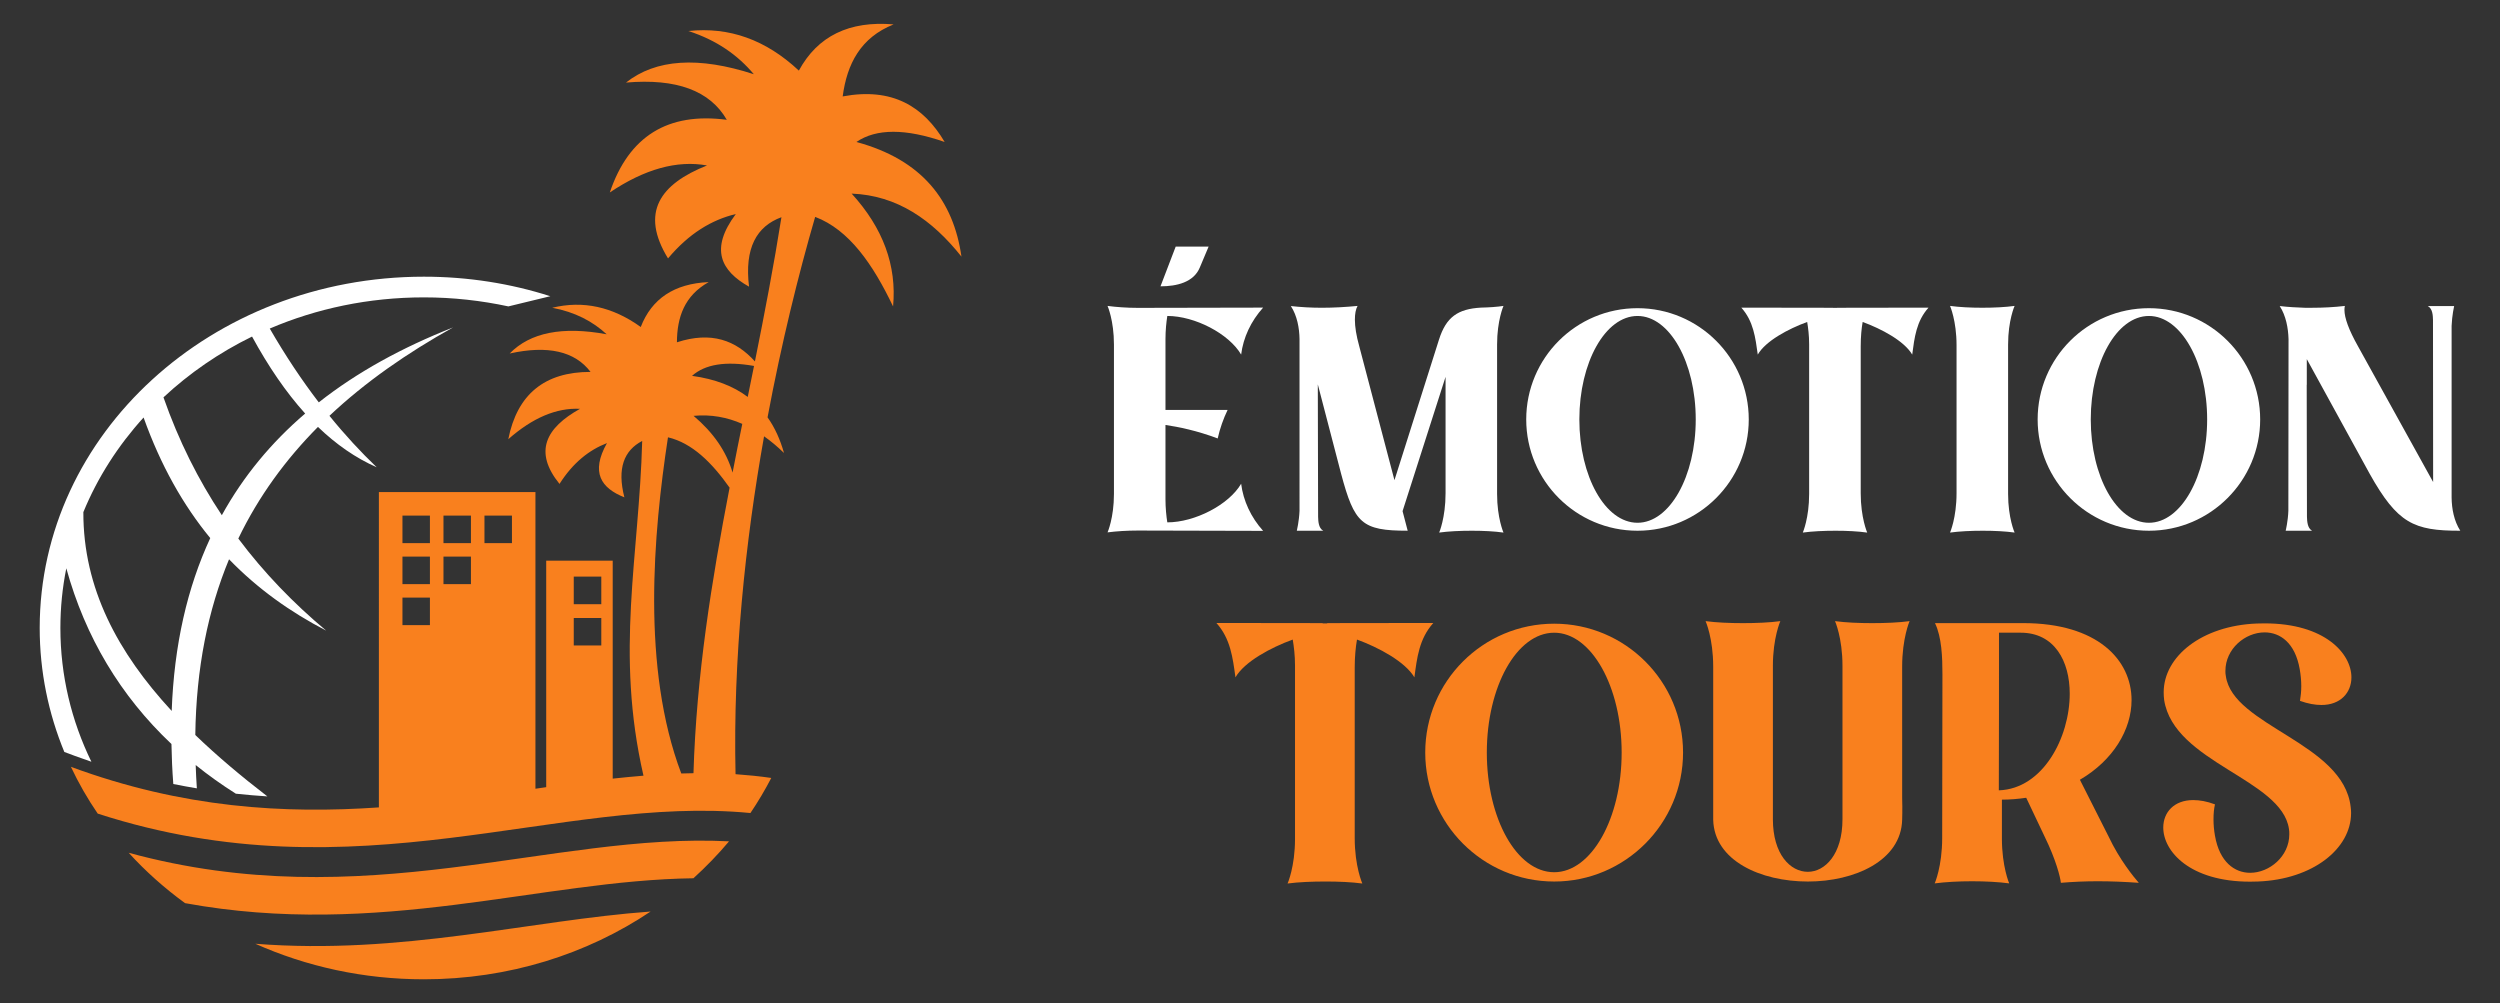 <?xml version="1.0" encoding="utf-8"?>
<!-- Generator: Adobe Illustrator 16.0.0, SVG Export Plug-In . SVG Version: 6.00 Build 0)  -->
<!DOCTYPE svg PUBLIC "-//W3C//DTD SVG 1.1//EN" "http://www.w3.org/Graphics/SVG/1.1/DTD/svg11.dtd">
<svg version="1.1" id="Calque_1" xmlns="http://www.w3.org/2000/svg" xmlns:xlink="http://www.w3.org/1999/xlink" x="0px" y="0px"
	 width="157px" height="63px" viewBox="0 0 157 63" enable-background="new 0 0 157 63" xml:space="preserve">
<rect x="0" y="0" width="157" height="63" fill="#333333" stroke="none"/>
<g>
	<g>
		<g>
			<path fill="#F9801E" d="M83.254,55.359c-0.856,0-1.712,0.034-2.394,0.126c0,0,0.467-1.051,0.467-2.805V41.794
				c0-0.649-0.071-1.188-0.143-1.629c-1.365,0.496-3.032,1.386-3.597,2.374c-0.171-1.233-0.306-2.42-1.197-3.416l6.672,0.009v0.017
				h0.286v-0.017l6.664-0.009c-0.891,0.996-1.024,2.183-1.188,3.416c-0.583-0.988-2.245-1.878-3.605-2.374
				c-0.081,0.467-0.143,1.053-0.143,1.763v10.698c0,1.789,0.478,2.859,0.478,2.859C84.889,55.394,84.07,55.359,83.254,55.359z"/>
			<path fill="#F9801E" d="M89.505,47.261c0-4.472,3.621-8.093,8.099-8.093c4.459,0,8.092,3.621,8.092,8.093
				c0,4.457-3.633,8.099-8.092,8.099C93.126,55.359,89.505,51.718,89.505,47.261z M101.84,47.261c0-4.146-1.906-7.527-4.236-7.527
				c-2.348,0-4.232,3.382-4.232,7.527c0,4.15,1.885,7.515,4.232,7.515C99.934,54.775,101.84,51.411,101.84,47.261z"/>
			<path fill="#F9801E" d="M107.589,51.477v-9.611c0-1.79-0.478-2.859-0.478-2.859c0.676,0.091,1.51,0.126,2.348,0.126
				c0.843,0,1.681-0.035,2.346-0.126c0,0-0.467,1.051-0.467,2.805v9.637c0,2.204,1.097,3.301,2.193,3.301
				c1.078,0,2.177-1.097,2.177-3.301v-9.637c0-1.754-0.468-2.805-0.468-2.805c0.674,0.091,1.498,0.126,2.337,0.126
				c0.836,0,1.681-0.035,2.346-0.126c0,0-0.467,1.069-0.467,2.859V50.1l0.01,0.559c0,0.271,0,0.539-0.01,0.818
				c-0.063,2.58-2.993,3.883-5.925,3.883C110.582,55.359,107.65,54.057,107.589,51.477z"/>
			<path fill="#F9801E" d="M123.846,55.343c-0.835,0-1.672,0.045-2.346,0.134c0,0,0.469-1.069,0.469-2.851l0.016-10.277
				c0-1.068-0.045-2.346-0.468-3.217h5.539c4.677,0,6.806,2.317,6.806,4.837c0,1.835-1.142,3.775-3.244,5l1.807,3.576
				c0.675,1.433,1.574,2.535,1.891,2.896c-0.894-0.063-1.748-0.098-2.575-0.098c-0.799,0-1.572,0.035-2.318,0.098
				c-0.035-0.36-0.314-1.463-1.017-2.896l-1.16-2.445c-0.484,0.072-0.997,0.118-1.526,0.118v2.444c0,1.753,0.458,2.814,0.458,2.814
				C125.52,55.388,124.683,55.343,123.846,55.343z M129.979,43.563c0-2.043-0.953-3.83-3.085-3.83h-1.357v0.01
				c0,3.308,0,6.608-0.011,9.89C128.298,49.542,129.979,46.315,129.979,43.563z"/>
			<path fill="#F9801E" d="M141.309,55.369c-3.801,0-5.456-1.915-5.456-3.398c0-0.955,0.675-1.726,1.88-1.726
				c0.405,0,0.863,0.079,1.367,0.269c-0.063,0.27-0.092,0.583-0.092,0.934c0,0.334,0.029,0.685,0.092,1.036
				c0.288,1.661,1.24,2.328,2.209,2.328c1.214,0,2.459-1.033,2.459-2.418c0-0.109,0-0.215-0.021-0.332
				c-0.447-3.138-7.228-4.166-7.838-8.103c-0.02-0.152-0.03-0.324-0.03-0.478c0-2.264,2.402-4.181,5.827-4.323l0.512-0.01
				c3.797,0,5.451,1.906,5.451,3.391c0,0.952-0.676,1.734-1.879,1.734c-0.407,0-0.848-0.08-1.351-0.258
				c0.045-0.271,0.081-0.586,0.081-0.929s-0.036-0.709-0.097-1.06c-0.29-1.666-1.235-2.312-2.206-2.312
				c-1.222,0-2.461,1.033-2.461,2.419c0,0.098,0,0.214,0.027,0.323c0.438,3.146,7.382,4.189,7.839,8.218
				c0.018,0.126,0.026,0.259,0.026,0.386c0,2.25-2.418,4.164-5.834,4.298L141.309,55.369z"/>
		</g>
	</g>
	<g>
		<path fill="#FFFFFF" d="M69.956,31.02v-9.383c0-1.518-0.402-2.425-0.402-2.425c0.545,0.071,1.213,0.122,1.901,0.122l7.869-0.016
			c-0.767,0.854-1.247,1.881-1.38,2.949c-0.768-1.31-2.906-2.425-4.637-2.425c-0.062,0.401-0.115,0.893-0.115,1.462v4.438h3.903
			c-0.267,0.554-0.479,1.152-0.624,1.793c-1.293-0.491-2.485-0.732-3.279-0.847v4.654c0,0.568,0.054,1.069,0.115,1.462
			c1.73,0,3.869-1.106,4.637-2.425c0.133,1.066,0.613,2.104,1.38,2.959l-7.869-0.02c-0.688,0-1.356,0.045-1.901,0.115
			C69.553,33.436,69.956,32.528,69.956,31.02z M75.902,15.485l-0.552,1.31c-0.384,0.937-1.454,1.186-2.471,1.186l0.955-2.495H75.902
			z"/>
		<path fill="#FFFFFF" d="M92.432,33.33c-0.732,0-1.474,0.035-2.052,0.115c0,0,0.401-0.926,0.401-2.469v-7.308l-2.7,8.432
			l0.321,1.229c-2.887,0-3.344-0.455-4.18-3.574l-1.464-5.617l0.019,8.31c0.01,0.267,0.016,0.713,0.322,0.882h-1.659
			c0,0,0.142-0.588,0.17-1.248V21.296c-0.009-0.694-0.15-1.47-0.544-2.076c0.65,0.072,1.3,0.107,1.959,0.107
			c0.742,0,1.482-0.044,2.229-0.115c-0.115,0.213-0.167,0.498-0.167,0.863c0,0.447,0.087,1,0.276,1.677l2.209,8.403l2.798-8.831
			c0.446-1.408,1.178-1.925,2.641-2.006c0.508-0.01,0.996-0.045,1.408-0.106c0,0-0.402,0.907-0.402,2.425v9.383
			c0,1.517,0.402,2.426,0.402,2.426C93.856,33.365,93.143,33.33,92.432,33.33z"/>
		<path fill="#FFFFFF" d="M95.847,26.342c0-3.859,3.128-6.988,6.988-6.988c3.852,0,6.987,3.129,6.987,6.988
			c0,3.851-3.136,6.988-6.987,6.988C98.975,33.33,95.847,30.192,95.847,26.342z M106.492,26.342c0-3.582-1.641-6.499-3.656-6.499
			c-2.023,0-3.653,2.917-3.653,6.499s1.63,6.488,3.653,6.488C104.851,32.83,106.492,29.924,106.492,26.342z"/>
		<path fill="#FFFFFF" d="M115.274,33.33c-0.73,0-1.469,0.035-2.058,0.115c0,0,0.398-0.909,0.398-2.426v-9.4
			c0-0.554-0.061-1.027-0.123-1.399c-1.176,0.428-2.613,1.192-3.103,2.048c-0.15-1.068-0.268-2.095-1.034-2.949l5.758,0.009v0.007
			h0.252v-0.007l5.747-0.009c-0.766,0.854-0.883,1.881-1.024,2.949c-0.499-0.855-1.936-1.62-3.112-2.048
			c-0.071,0.4-0.122,0.909-0.122,1.514v9.243c0,1.543,0.408,2.469,0.408,2.469C116.693,33.365,115.987,33.33,115.274,33.33z"/>
		<path fill="#FFFFFF" d="M124.521,33.33c-0.73,0-1.471,0.035-2.059,0.115c0,0,0.409-0.926,0.409-2.469v-9.298
			c0-1.539-0.409-2.467-0.409-2.467c0.588,0.08,1.309,0.115,2.031,0.115c0.722,0,1.444-0.035,2.024-0.115
			c0,0-0.409,0.907-0.409,2.425v9.383c0,1.517,0.409,2.426,0.409,2.426C125.949,33.365,125.235,33.33,124.521,33.33z"/>
		<path fill="#FFFFFF" d="M127.964,26.342c0-3.859,3.128-6.988,6.988-6.988c3.852,0,6.987,3.129,6.987,6.988
			c0,3.851-3.136,6.988-6.987,6.988C131.092,33.33,127.964,30.192,127.964,26.342z M138.609,26.342c0-3.582-1.641-6.499-3.656-6.499
			c-2.024,0-3.653,2.917-3.653,6.499s1.629,6.488,3.653,6.488C136.968,32.83,138.609,29.924,138.609,26.342z"/>
		<path fill="#FFFFFF" d="M154.476,33.32v0.01c-2.888,0-3.911-0.455-5.659-3.574l-3.95-7.203v1.632l-0.006-0.046l0.016,8.31
			c0.01,0.267,0.02,0.713,0.321,0.882h-1.658c0,0,0.145-0.588,0.169-1.248l0.011-10.786c-0.02-0.694-0.161-1.47-0.554-2.076h0.01
			c0.533,0.063,1.053,0.089,1.56,0.107h0.479c0.678,0,1.348-0.035,2.042-0.115c-0.017,0.071-0.026,0.16-0.026,0.248
			c0,0.499,0.268,1.249,0.855,2.292l4.715,8.519l-0.009-10.177c-0.008-0.268-0.018-0.713-0.328-0.874h1.656
			c0,0-0.133,0.581-0.159,1.24v10.785c0.008,0.705,0.152,1.479,0.546,2.085L154.476,33.32z"/>
	</g>
</g>
<g>
	<path fill-rule="evenodd" clip-rule="evenodd" fill="#FFFFFF" d="M26.62,17.376c2.781,0,5.457,0.431,7.941,1.227l-0.055,0.012
		l-2.58,0.627c-1.703-0.367-3.48-0.567-5.307-0.567c-3.459,0-6.74,0.701-9.678,1.958c0.992,1.719,2.021,3.255,3.078,4.635
		c2.41-1.9,5.244-3.449,8.436-4.707c-2.887,1.607-5.512,3.428-7.766,5.552c0.973,1.202,1.967,2.272,2.967,3.231
		c-1.326-0.584-2.551-1.439-3.688-2.534c-2.023,2.04-3.721,4.352-5.002,7.011c1.612,2.151,3.465,4.066,5.518,5.782
		c-2.248-1.163-4.303-2.626-6.1-4.48c-1.315,3.176-2.065,6.818-2.119,11.035c1.38,1.329,2.905,2.609,4.526,3.856
		c-0.662-0.043-1.322-0.1-1.98-0.17c-0.893-0.564-1.734-1.163-2.522-1.8c0.015,0.483,0.04,0.971,0.073,1.464
		c-0.494-0.081-0.988-0.174-1.479-0.272c-0.065-0.859-0.103-1.693-0.116-2.512c-3.205-3.023-5.415-6.729-6.603-11.035
		c-0.245,1.218-0.372,2.473-0.372,3.748c0,2.989,0.695,5.832,1.947,8.401c-0.344-0.117-0.686-0.238-1.031-0.365L4.04,47.224
		c-0.998-2.421-1.547-5.046-1.547-7.788C2.493,27.257,13.296,17.376,26.62,17.376L26.62,17.376z M15.829,21.136
		c-2.066,1.011-3.939,2.302-5.563,3.817c0.956,2.733,2.191,5.186,3.665,7.401c1.351-2.45,3.108-4.563,5.233-6.384
		C17.95,24.626,16.844,22.998,15.829,21.136L15.829,21.136z M9.017,26.219c-1.6,1.762-2.887,3.766-3.782,5.942
		c-0.014,4.793,2.175,8.837,5.548,12.486c0.15-4.157,0.984-7.753,2.421-10.855C11.509,31.729,10.093,29.233,9.017,26.219z"/>
	<path fill-rule="evenodd" clip-rule="evenodd" fill="#F9801E" d="M48.436,48.855c-0.395,0.759-0.83,1.496-1.309,2.203
		c-12.051-1.164-24.639,5.334-40.99,0.037c-0.639-0.934-1.201-1.913-1.684-2.938c7.064,2.606,13.431,2.955,19.341,2.548V30.9h9.832
		v18.633l0.676-0.099V35.209h4.176v13.689c0.646-0.07,1.291-0.133,1.932-0.185c-1.787-7.801-0.277-13.708-0.08-21.021
		c-1.139,0.594-1.588,1.715-1.119,3.54c-1.457-0.576-2.135-1.555-1.094-3.406c-1.121,0.435-2.131,1.229-2.98,2.564
		c-1.643-2.03-0.855-3.522,1.287-4.716c-1.475-0.074-2.979,0.564-4.504,1.909c0.561-2.821,2.281-4.229,5.166-4.228
		c-0.986-1.298-2.682-1.685-5.078-1.155c1.285-1.319,3.313-1.723,6.092-1.207c-0.879-0.81-1.984-1.398-3.42-1.666
		c1.934-0.47,3.787-0.067,5.559,1.208c0.688-1.779,2.107-2.726,4.268-2.82c-1.514,0.844-1.99,2.196-1.996,3.781
		c2.154-0.703,3.703-0.129,4.898,1.202c0.604-3.005,1.186-6.021,1.666-9.058c-1.561,0.572-2.33,1.935-2.035,4.362
		c-1.771-0.991-2.475-2.364-0.83-4.561c-1.514,0.363-2.943,1.22-4.258,2.787c-1.768-2.881-0.506-4.666,2.449-5.838
		c-1.883-0.341-3.918,0.227-6.104,1.695c1.191-3.531,3.643-5.051,7.346-4.561c-1.055-1.834-3.164-2.611-6.33-2.338
		c1.871-1.48,4.549-1.656,8.027-0.525c-0.994-1.188-2.311-2.129-4.107-2.713c2.563-0.277,4.871,0.552,6.936,2.486
		c1.18-2.174,3.166-3.141,5.951-2.902c-2.082,0.83-2.928,2.488-3.199,4.523c3.123-0.584,5.086,0.633,6.404,2.861
		c-2.451-0.853-4.295-0.853-5.541,0c4.123,1.119,6.092,3.668,6.596,7.199c-1.846-2.321-4.047-3.847-6.896-3.957
		c1.973,2.161,2.842,4.521,2.602,7.085c-1.264-2.64-2.75-4.809-4.893-5.623c-1.061,3.654-2.117,7.938-2.99,12.589
		c0.459,0.647,0.797,1.398,1.033,2.238c-0.404-0.392-0.818-0.743-1.252-1.047c-1.182,6.651-1.955,13.977-1.791,21.218
		C46.944,48.673,47.688,48.746,48.436,48.855L48.436,48.855z M42.784,48.575c0.254-0.008,0.508-0.015,0.768-0.018h-0.002
		c0.184-6.126,1.135-12.055,2.268-17.932c-1.117-1.583-2.352-2.802-3.869-3.162C41.026,33.518,40.278,41.946,42.784,48.575
		L42.784,48.575z M46.006,29.68c0.197-1.02,0.4-2.043,0.609-3.061c-0.945-0.414-1.955-0.607-3.059-0.504
		C44.801,27.166,45.618,28.352,46.006,29.68L46.006,29.68z M46.958,24.928c0.131-0.648,0.262-1.297,0.395-1.946
		c-1.781-0.317-3.078-0.107-3.893,0.622C44.907,23.802,46.061,24.251,46.958,24.928L46.958,24.928z M36.032,36.212v1.731h1.73
		v-1.731H36.032L36.032,36.212z M36.032,38.81v1.727h1.73V38.81H36.032L36.032,38.81z M25.274,32.379v1.731h1.725v-1.731H25.274
		L25.274,32.379z M25.274,37.531v1.727h1.725v-1.727H25.274L25.274,37.531z M25.274,36.682h1.725v-1.727h-1.725V36.682
		L25.274,36.682z M29.575,36.682v-1.727H27.85v1.727H29.575L29.575,36.682z M30.424,32.379v1.731h1.727v-1.731H30.424L30.424,32.379
		z M29.575,32.379H27.85v1.731h1.725V32.379L29.575,32.379z M45.784,52.836c-11.164-0.575-22.887,4.761-37.703,0.718
		c1.059,1.162,2.246,2.223,3.542,3.164c12.215,2.236,22.336-1.439,31.924-1.563C44.346,54.429,45.096,53.655,45.784,52.836
		L45.784,52.836z M40.858,57.244C36.868,59.92,31.946,61.5,26.62,61.5c-3.799,0-7.389-0.805-10.586-2.232
		C25.229,59.991,33.25,57.798,40.858,57.244z"/>
</g>
</svg>

